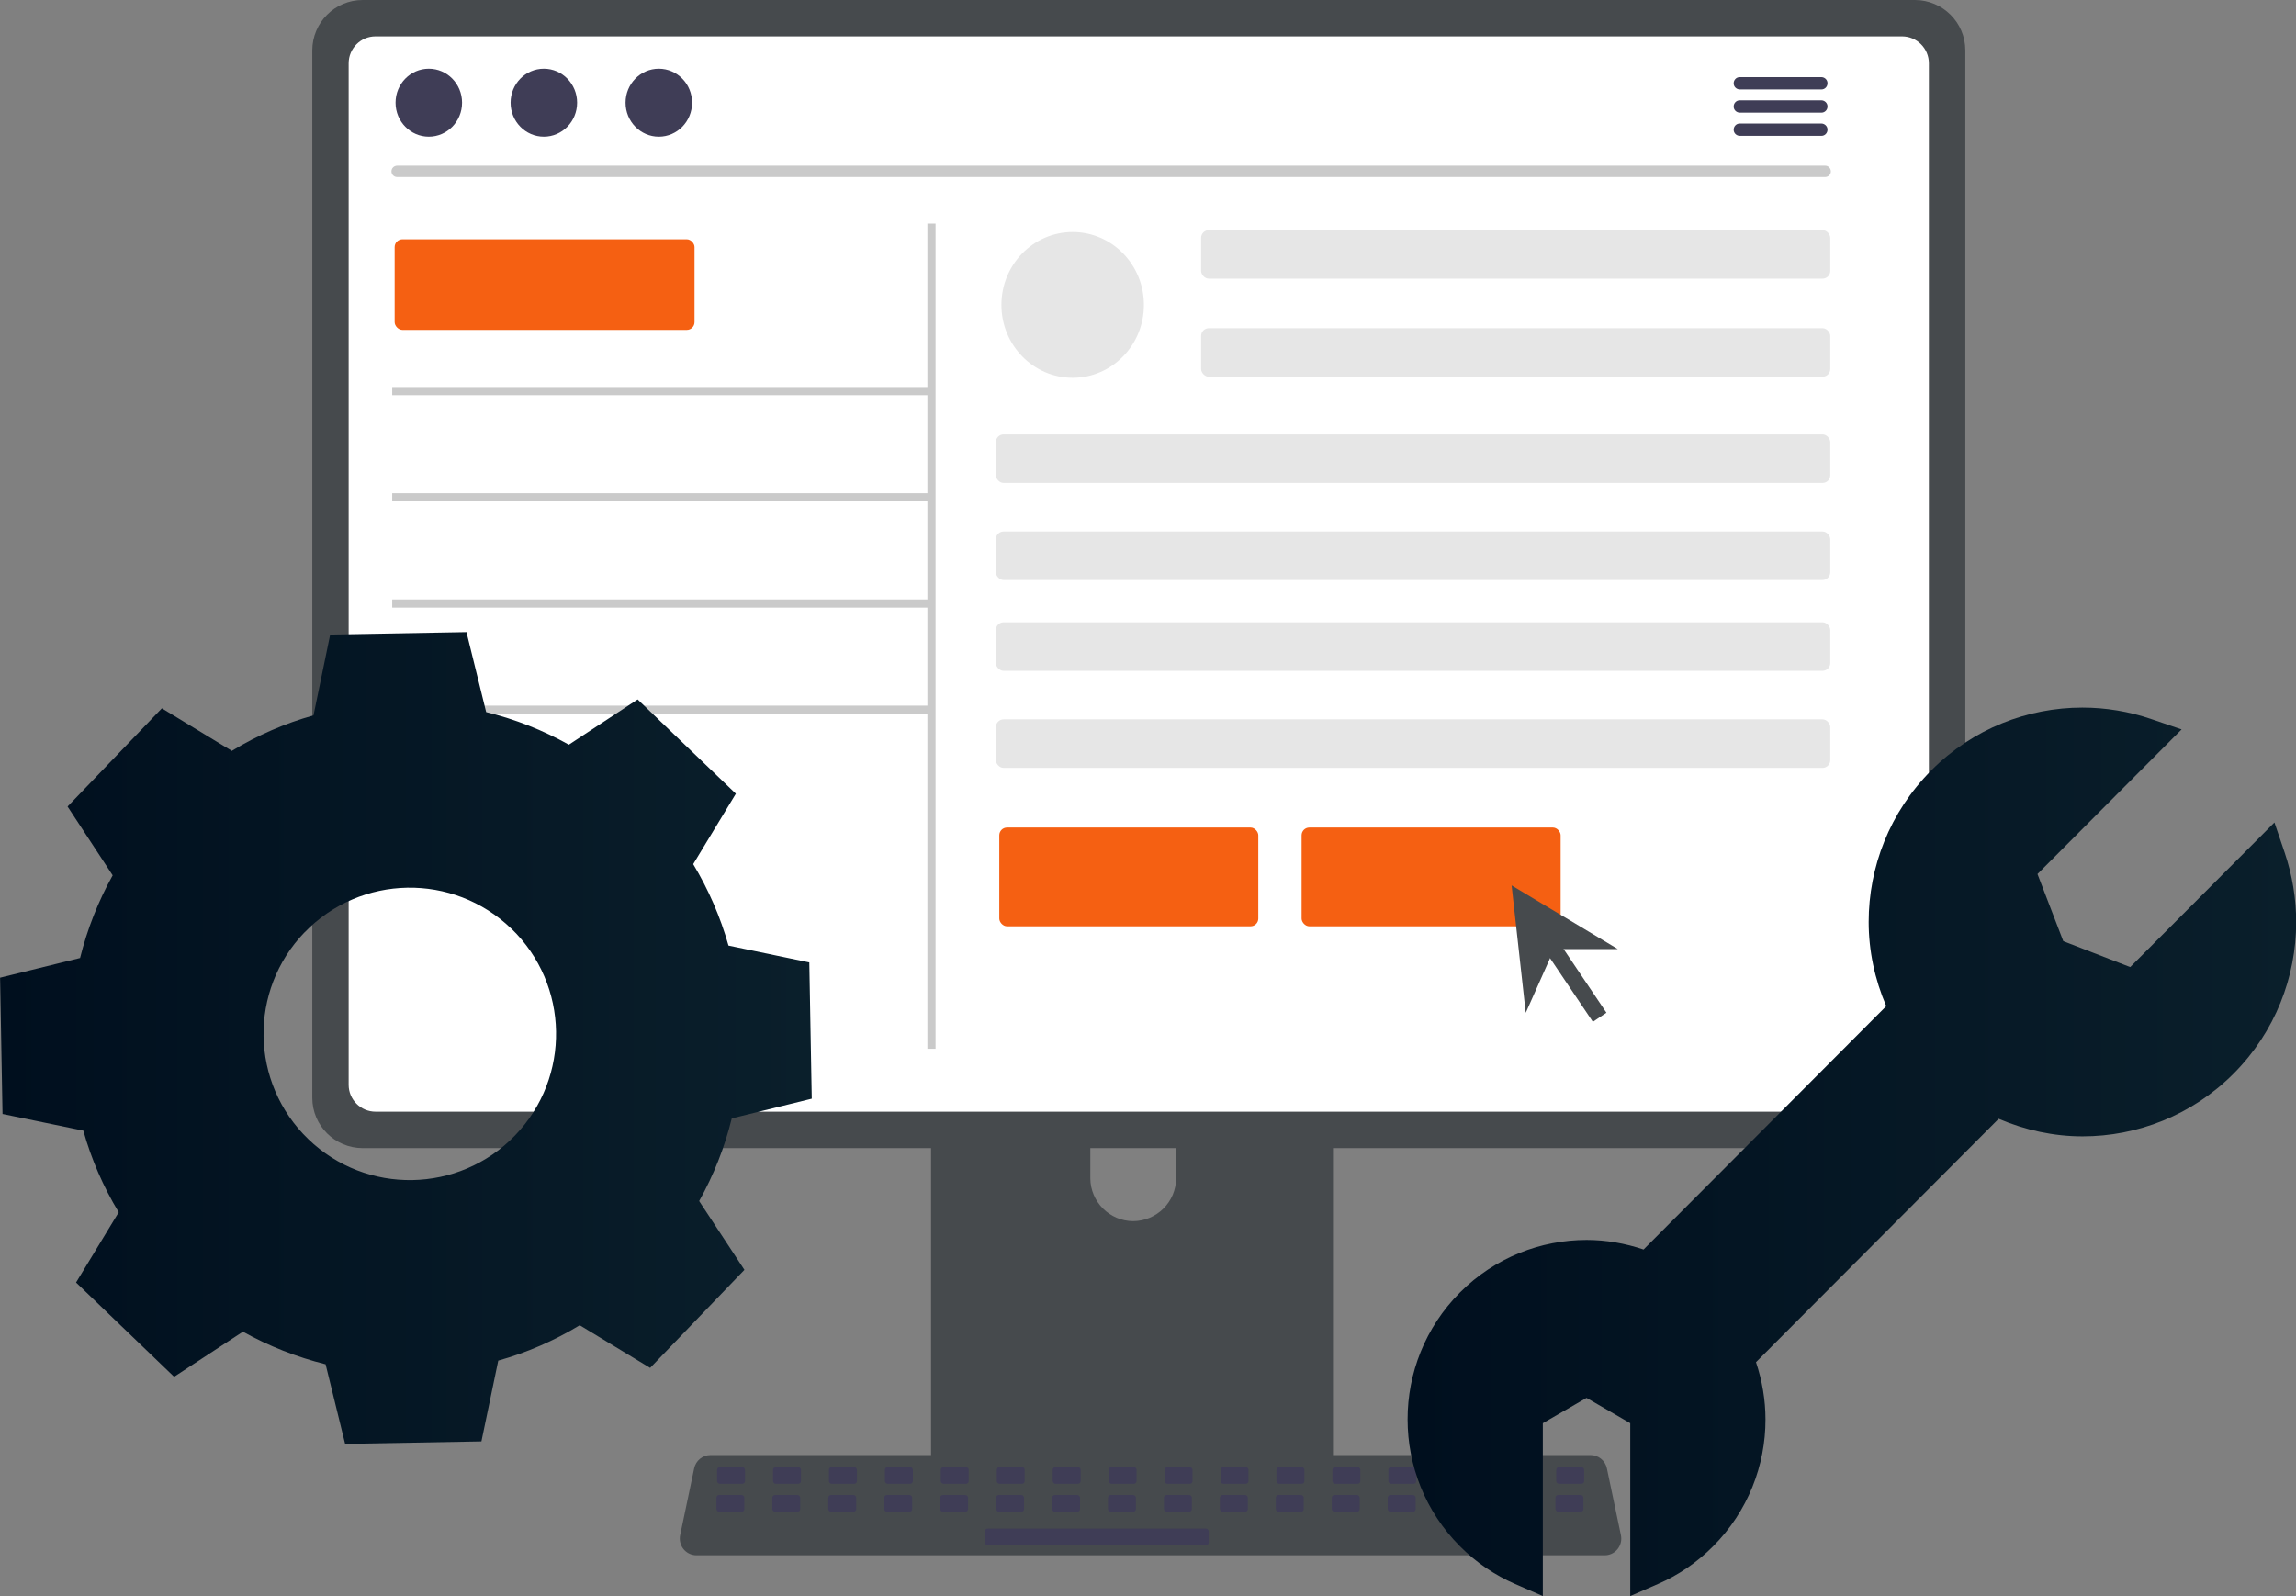 <?xml version="1.0" encoding="UTF-8"?>
<svg id="_レイヤー_2" data-name="レイヤー 2" xmlns="http://www.w3.org/2000/svg" xmlns:xlink="http://www.w3.org/1999/xlink" viewBox="0 0 281 195.37">
  <rect x="0" y="0" width="281" height="195.37" fill="#808080" stroke="none"/>
  <defs>
    <style>
      .cls-1 {
        fill: #e6e6e6;
      }

      .cls-2 {
        fill: url(#_名称未設定グラデーション_14-2);
      }

      .cls-3 {
        fill: #3f3d56;
      }

      .cls-4 {
        fill: #f56012;
      }

      .cls-5 {
        fill: #fff;
      }

      .cls-6 {
        fill: #464a4d;
      }

      .cls-7 {
        fill: #cacaca;
      }

      .cls-8 {
        fill: url(#_名称未設定グラデーション_14);
      }
    </style>
    <linearGradient id="_名称未設定グラデーション_14" data-name="名称未設定グラデーション 14" x1="0" y1="127.05" x2="99.34" y2="127.05" gradientUnits="userSpaceOnUse">
      <stop offset="0" stop-color="#000f1e"/>
      <stop offset="1" stop-color="#0a1f2b"/>
    </linearGradient>
    <linearGradient id="_名称未設定グラデーション_14-2" data-name="名称未設定グラデーション 14" x1="172.26" y1="141" x2="281" y2="141" xlink:href="#_名称未設定グラデーション_14"/>
  </defs>
  <g id="_レイヤー_3" data-name="レイヤー 3">
    <g>
      <g>
        <path class="cls-6" d="M160.77,109.57h-44.45c-1.31,0-2.37,1.06-2.37,2.37v70.21h49.19v-70.21c0-1.31-1.06-2.37-2.37-2.37h0ZM138.69,149.47c-2.89-.01-5.23-2.36-5.25-5.25v-8.1c0-2.9,2.35-5.25,5.25-5.25s5.25,2.35,5.25,5.25v8.1c-.01,2.89-2.36,5.23-5.25,5.25h0Z"/>
        <path class="cls-3" d="M113.8,179.91v6.77c0,.73.59,1.32,1.32,1.32h46.84c.73,0,1.32-.59,1.32-1.32v-6.77h-49.49Z"/>
        <path class="cls-6" d="M234.37,0H44.38c-3.4,0-6.15,2.76-6.16,6.16v128.21c0,3.4,2.76,6.15,6.16,6.16h189.99c3.4,0,6.15-2.76,6.16-6.16V6.16c0-3.4-2.76-6.15-6.16-6.16Z"/>
        <path class="cls-5" d="M232.78,4.45H45.96c-1.82,0-3.29,1.48-3.29,3.3v125.03c0,1.82,1.48,3.29,3.29,3.29h186.82c1.82,0,3.29-1.48,3.29-3.29V7.75c0-1.82-1.47-3.3-3.29-3.3Z"/>
        <path class="cls-6" d="M196.39,190.37h-111.15c-1.13,0-2.04-.92-2.04-2.04,0-.14.01-.28.04-.42l1.72-8.19c.2-.94,1.03-1.62,2-1.62h107.7c.97,0,1.8.68,2,1.62l1.72,8.19c.23,1.1-.47,2.19-1.58,2.42-.14.03-.28.04-.42.04h0Z"/>
        <rect class="cls-3" x="87.76" y="179.57" width="3.42" height="2.05" rx=".33" ry=".33"/>
        <rect class="cls-3" x="94.61" y="179.57" width="3.42" height="2.05" rx=".33" ry=".33"/>
        <rect class="cls-3" x="101.45" y="179.57" width="3.42" height="2.05" rx=".33" ry=".33"/>
        <rect class="cls-3" x="108.3" y="179.57" width="3.42" height="2.05" rx=".33" ry=".33"/>
        <rect class="cls-3" x="115.14" y="179.57" width="3.42" height="2.05" rx=".33" ry=".33"/>
        <rect class="cls-3" x="121.99" y="179.57" width="3.42" height="2.05" rx=".33" ry=".33"/>
        <rect class="cls-3" x="128.84" y="179.57" width="3.42" height="2.05" rx=".33" ry=".33"/>
        <rect class="cls-3" x="135.68" y="179.57" width="3.42" height="2.05" rx=".33" ry=".33"/>
        <rect class="cls-3" x="142.53" y="179.57" width="3.42" height="2.05" rx=".33" ry=".33"/>
        <rect class="cls-3" x="149.38" y="179.57" width="3.42" height="2.05" rx=".33" ry=".33"/>
        <rect class="cls-3" x="156.22" y="179.57" width="3.42" height="2.05" rx=".33" ry=".33"/>
        <rect class="cls-3" x="163.07" y="179.57" width="3.42" height="2.05" rx=".33" ry=".33"/>
        <rect class="cls-3" x="169.92" y="179.57" width="3.42" height="2.05" rx=".33" ry=".33"/>
        <rect class="cls-3" x="176.76" y="179.57" width="3.42" height="2.05" rx=".33" ry=".33"/>
        <rect class="cls-3" x="183.61" y="179.57" width="3.42" height="2.05" rx=".33" ry=".33"/>
        <rect class="cls-3" x="190.46" y="179.57" width="3.42" height="2.05" rx=".33" ry=".33"/>
        <rect class="cls-3" x="87.68" y="182.99" width="3.42" height="2.05" rx=".33" ry=".33"/>
        <rect class="cls-3" x="94.52" y="182.99" width="3.42" height="2.05" rx=".33" ry=".33"/>
        <rect class="cls-3" x="101.37" y="182.99" width="3.42" height="2.05" rx=".33" ry=".33"/>
        <rect class="cls-3" x="108.22" y="182.99" width="3.42" height="2.05" rx=".33" ry=".33"/>
        <rect class="cls-3" x="115.06" y="182.99" width="3.42" height="2.05" rx=".33" ry=".33"/>
        <rect class="cls-3" x="121.91" y="182.99" width="3.42" height="2.05" rx=".33" ry=".33"/>
        <rect class="cls-3" x="128.76" y="182.99" width="3.42" height="2.05" rx=".33" ry=".33"/>
        <rect class="cls-3" x="135.6" y="182.99" width="3.42" height="2.05" rx=".33" ry=".33"/>
        <rect class="cls-3" x="142.45" y="182.99" width="3.42" height="2.05" rx=".33" ry=".33"/>
        <rect class="cls-3" x="149.3" y="182.99" width="3.42" height="2.05" rx=".33" ry=".33"/>
        <rect class="cls-3" x="156.14" y="182.99" width="3.42" height="2.05" rx=".33" ry=".33"/>
        <rect class="cls-3" x="162.99" y="182.99" width="3.42" height="2.05" rx=".33" ry=".33"/>
        <rect class="cls-3" x="169.84" y="182.99" width="3.42" height="2.05" rx=".33" ry=".33"/>
        <rect class="cls-3" x="176.68" y="182.99" width="3.42" height="2.05" rx=".33" ry=".33"/>
        <rect class="cls-3" x="183.53" y="182.99" width="3.42" height="2.05" rx=".33" ry=".33"/>
        <rect class="cls-3" x="190.37" y="182.99" width="3.42" height="2.05" rx=".33" ry=".33"/>
        <rect class="cls-3" x="120.54" y="187.1" width="27.39" height="2.05" rx=".33" ry=".33"/>
        <path class="cls-7" d="M223.39,21.67H48.59c-.38,0-.69-.33-.68-.71,0-.37.31-.67.68-.68h174.8c.38,0,.69.33.68.71,0,.37-.31.67-.68.68Z"/>
        <ellipse class="cls-3" cx="52.48" cy="12.57" rx="4.07" ry="4.16"/>
        <ellipse class="cls-3" cx="66.56" cy="12.57" rx="4.07" ry="4.16"/>
        <ellipse class="cls-3" cx="80.63" cy="12.57" rx="4.07" ry="4.16"/>
        <ellipse class="cls-1" cx="131.28" cy="37.32" rx="8.72" ry="8.92"/>
        <path class="cls-3" d="M222.92,9.44h-10c-.42,0-.75.35-.74.77,0,.41.34.73.74.74h10c.42,0,.75-.35.74-.77,0-.41-.34-.73-.74-.74Z"/>
        <path class="cls-3" d="M222.92,12.28h-10c-.42,0-.75.35-.74.77,0,.41.34.73.74.74h10c.42,0,.75-.35.74-.77,0-.41-.34-.73-.74-.74Z"/>
        <path class="cls-3" d="M222.92,15.12h-10c-.42,0-.75.35-.74.77,0,.41.34.73.74.74h10c.42,0,.75-.35.74-.77,0-.41-.34-.73-.74-.74Z"/>
        <rect class="cls-4" x="122.3" y="101.29" width="31.7" height="12.09" rx=".95" ry=".95"/>
        <rect class="cls-4" x="159.3" y="101.29" width="31.7" height="12.09" rx=".95" ry=".95"/>
        <rect class="cls-4" x="48.3" y="29.29" width="36.7" height="11.09" rx=".95" ry=".95"/>
        <rect class="cls-1" x="121.88" y="53.17" width="102.12" height="5.94" rx=".95" ry=".95"/>
        <rect class="cls-1" x="147" y="28.17" width="77" height="5.94" rx=".95" ry=".95"/>
        <rect class="cls-1" x="147" y="40.17" width="77" height="5.94" rx=".95" ry=".95"/>
        <rect class="cls-1" x="121.88" y="65.05" width="102.12" height="5.94" rx=".95" ry=".95"/>
        <rect class="cls-1" x="121.88" y="76.17" width="102.12" height="5.94" rx=".95" ry=".95"/>
        <rect class="cls-1" x="121.88" y="88.05" width="102.12" height="5.94" rx=".95" ry=".95"/>
        <rect class="cls-7" x="113.5" y="27.37" width="1" height="101"/>
        <rect class="cls-7" x="48" y="47.37" width="66" height="1"/>
        <rect class="cls-7" x="48" y="60.37" width="66" height="1"/>
        <rect class="cls-7" x="48" y="73.37" width="66" height="1"/>
        <rect class="cls-7" x="48" y="86.37" width="66" height="1"/>
        <g>
          <polygon class="cls-6" points="190.2 116.17 186.73 123.97 185 108.37 198 116.17 190.2 116.17"/>
          <rect class="cls-6" x="191.76" y="114.63" width="2" height="10.81" transform="translate(-34.18 127.99) rotate(-33.92)"/>
        </g>
      </g>
      <g id="freepik--Settings--inject-128">
        <path class="cls-8" d="M28.4,91.89c3.11-1.89,6.47-3.35,9.97-4.33l2.04-9.89,16.68-.3,2.41,9.79c3.54.87,6.94,2.21,10.12,3.99l8.42-5.54,12.02,11.54-5.22,8.62c1.88,3.12,3.33,6.47,4.32,9.97l9.89,2.06.3,16.68-9.79,2.41c-.87,3.54-2.21,6.94-3.99,10.12l5.54,8.42-11.54,12-8.62-5.22c-3.11,1.89-6.47,3.35-9.97,4.33l-2.06,9.89-16.68.3-2.39-9.74c-3.53-.88-6.94-2.22-10.12-3.99l-8.42,5.52-12-11.54,5.22-8.6c-1.89-3.12-3.35-6.48-4.33-9.99l-9.89-2.04-.3-16.68,9.79-2.41c.88-3.53,2.22-6.94,3.99-10.12l-5.52-8.42,11.54-12.02,8.62,5.24-.02-.05ZM37.28,114.11c-6.87,7.11-6.67,18.44.44,25.31,7.11,6.87,18.44,6.67,25.31-.44,6.87-7.11,6.67-18.44-.44-25.31,0,0,0,0-.01,0-7.11-6.86-18.43-6.66-25.3.45Z"/>
      </g>
      <path class="cls-2" d="M278.34,100.69l-2.76,2.77-14.87,14.91-8.19-3.17-3.16-8.22,17.64-17.7-3.7-1.26c-2.74-.94-5.6-1.41-8.45-1.41-6.68,0-13.39,2.57-18.49,7.69-5.1,5.12-7.66,11.84-7.66,18.55,0,3.51.74,7.01,2.15,10.3l-29.7,29.79c-2.26-.76-4.61-1.17-6.97-1.17-5.6,0-11.22,2.14-15.5,6.43-4.27,4.28-6.42,9.92-6.41,15.54,0,5.61,2.14,11.25,6.41,15.53,1.99,2,4.29,3.54,6.74,4.61l3.4,1.48v-21.16l5.35-3.1,5.35,3.1v21.16l3.4-1.48c2.45-1.06,4.75-2.61,6.74-4.61,4.27-4.28,6.42-9.92,6.41-15.53,0-2.37-.4-4.74-1.16-7.01l29.7-29.79c3.28,1.4,6.77,2.15,10.27,2.15,6.68,0,13.39-2.57,18.48-7.68,5.1-5.12,7.66-11.84,7.66-18.55,0-2.87-.47-5.73-1.4-8.48l-1.26-3.71Z"/>
    </g>
  </g>
</svg>